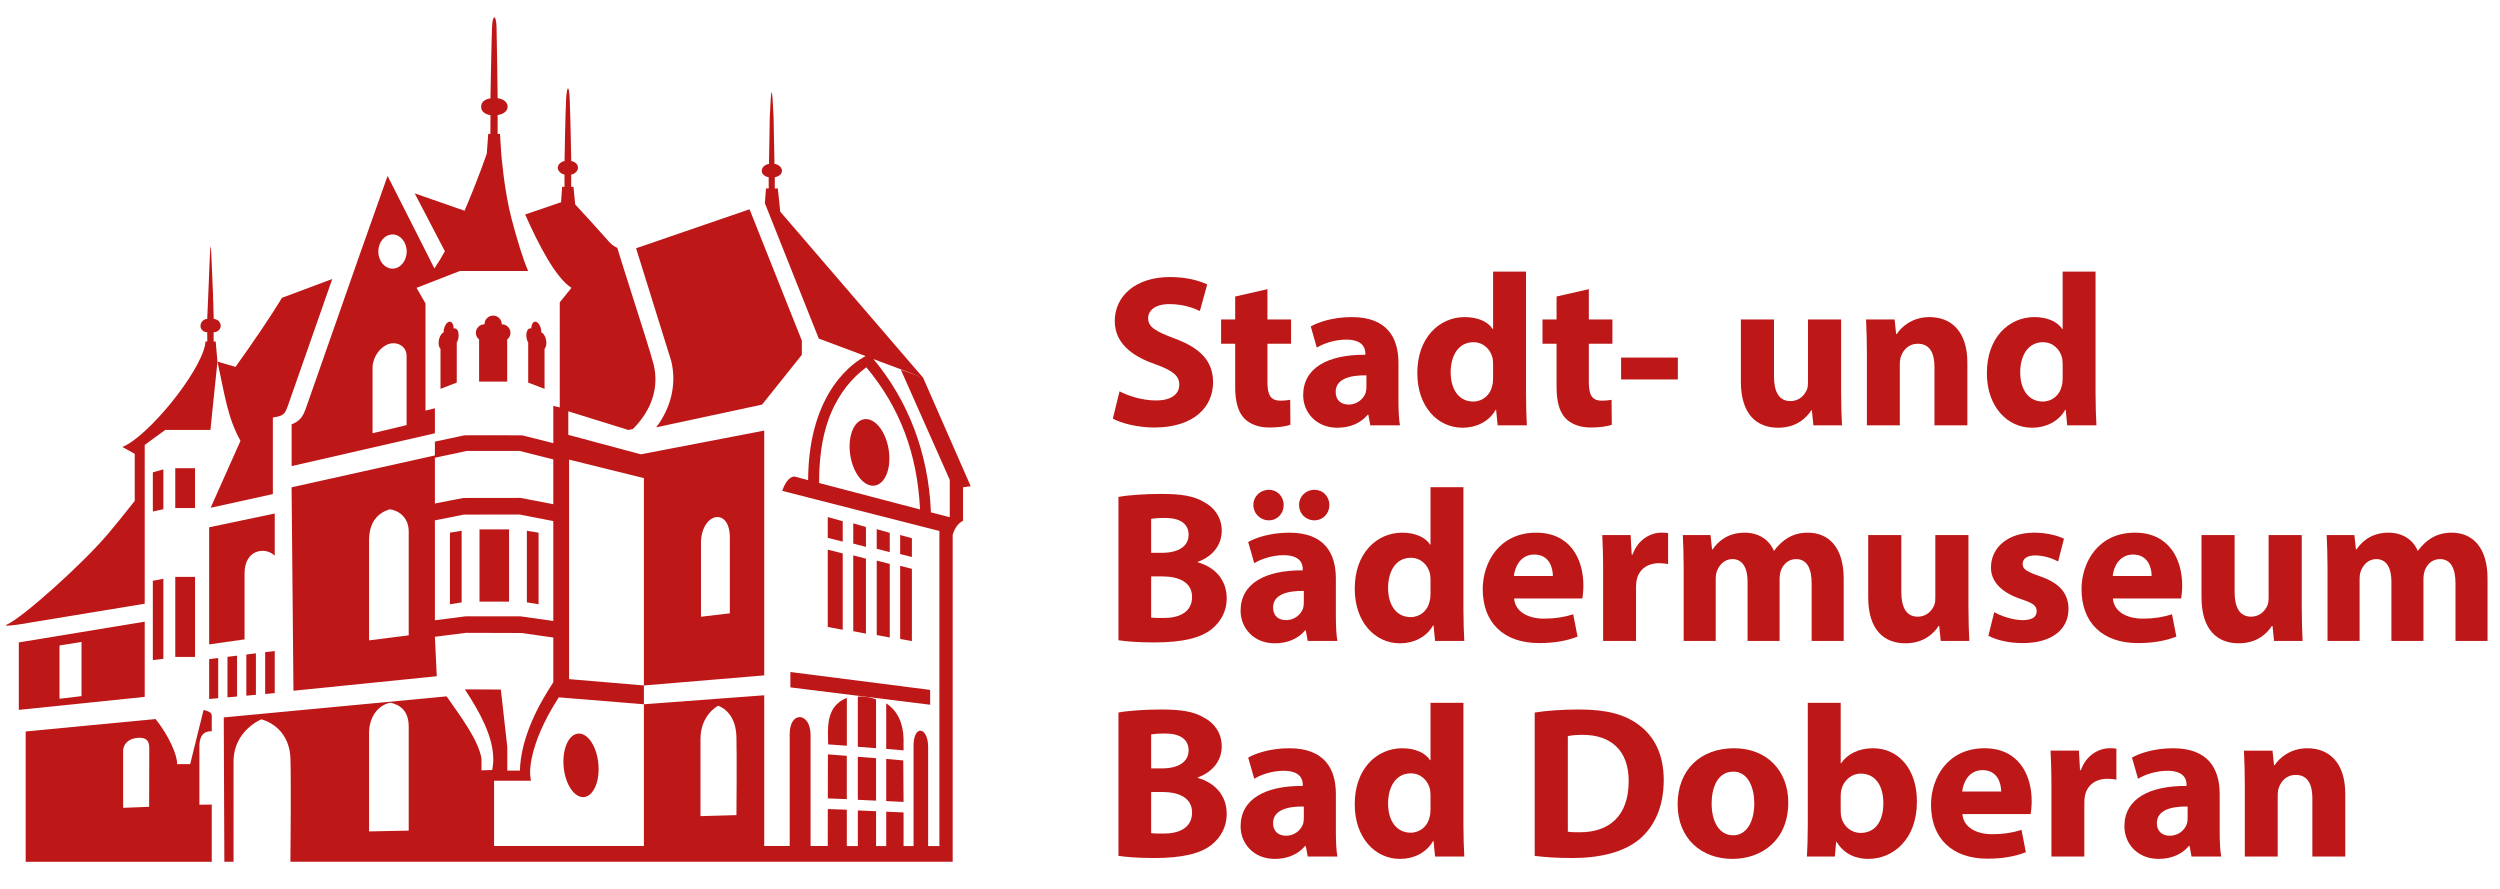 <?xml version="1.0" encoding="UTF-8"?><svg id="logo-moeckelhaus" xmlns="http://www.w3.org/2000/svg" viewBox="0 0 255.118 90.709"><path d="M114.246,39.937c.906.464,2.298.928,3.734.928,1.546,0,2.364-.641,2.364-1.613,0-.928-.707-1.458-2.496-2.099-2.475-.862-4.088-2.232-4.088-4.397,0-2.541,2.121-4.485,5.634-4.485,1.679,0,2.916.353,3.8.751l-.751,2.718c-.596-.287-1.657-.707-3.115-.707s-2.165.662-2.165,1.436c0,.95.839,1.37,2.761,2.099,2.63.972,3.867,2.342,3.867,4.441,0,2.497-1.922,4.618-6.01,4.618-1.701,0-3.381-.442-4.22-.906l.685-2.784Z" fill="#be1717"/><path d="M129.339,29.508v3.093h2.409v2.475h-2.409v3.911c0,1.303.31,1.899,1.326,1.899.42,0,.751-.044.994-.087l.023,2.54c-.443.177-1.238.288-2.188.288-1.083,0-1.988-.376-2.519-.929-.618-.64-.928-1.679-.928-3.203v-4.419h-1.436v-2.475h1.436v-2.342l3.292-.751Z" fill="#be1717"/><path d="M139.835,43.406l-.199-1.083h-.066c-.707.862-1.812,1.326-3.093,1.326-2.187,0-3.491-1.591-3.491-3.314,0-2.806,2.518-4.154,6.342-4.132v-.154c0-.575-.31-1.393-1.967-1.393-1.105,0-2.276.376-2.983.818l-.619-2.165c.751-.42,2.232-.95,4.199-.95,3.601,0,4.75,2.121,4.75,4.662v3.756c0,1.038.043,2.032.155,2.629h-3.028ZM139.439,38.301c-1.768-.022-3.138.398-3.138,1.701,0,.862.575,1.282,1.326,1.282.839,0,1.524-.552,1.746-1.237.044-.177.066-.376.066-.575v-1.171Z" fill="#be1717"/><path d="M155.724,27.718v12.461c0,1.215.045,2.497.089,3.226h-2.983l-.154-1.591h-.044c-.685,1.215-1.989,1.834-3.381,1.834-2.563,0-4.617-2.187-4.617-5.546-.023-3.645,2.253-5.744,4.838-5.744,1.326,0,2.364.463,2.85,1.215h.044v-5.855h3.358ZM152.366,37.175c0-.177-.021-.419-.044-.596-.199-.906-.928-1.657-1.967-1.657-1.524,0-2.319,1.369-2.319,3.071,0,1.833.905,2.983,2.298,2.983.971,0,1.745-.663,1.944-1.613.067-.244.088-.486.088-.774v-1.414Z" fill="#be1717"/><path d="M162.135,29.508v3.093h2.408v2.475h-2.408v3.911c0,1.303.31,1.899,1.326,1.899.42,0,.751-.044.994-.087l.023,2.54c-.443.177-1.238.288-2.188.288-1.083,0-1.989-.376-2.518-.929-.619-.64-.929-1.679-.929-3.203v-4.419h-1.436v-2.475h1.436v-2.342l3.292-.751Z" fill="#be1717"/><rect x="165.43" y="36.491" width="5.789" height="2.231" fill="#be1717"/><path d="M187.88,39.937c0,1.414.044,2.563.089,3.469h-2.917l-.154-1.525h-.067c-.42.663-1.436,1.768-3.381,1.768-2.186,0-3.799-1.37-3.799-4.707v-6.34h3.38v5.81c0,1.569.508,2.519,1.679,2.519.928,0,1.458-.64,1.679-1.171.089-.198.111-.464.111-.729v-6.429h3.38v7.335Z" fill="#be1717"/><path d="M190.512,36.048c0-1.348-.044-2.497-.088-3.447h2.916l.154,1.481h.067c.442-.685,1.547-1.724,3.337-1.724,2.209,0,3.866,1.458,3.866,4.64v6.407h-3.358v-5.987c0-1.392-.487-2.342-1.702-2.342-.927,0-1.48.64-1.701,1.259-.089.199-.133.53-.133.839v6.231h-3.358v-7.357Z" fill="#be1717"/><path d="M213.846,27.718v12.461c0,1.215.045,2.497.089,3.226h-2.982l-.155-1.591h-.044c-.686,1.215-1.989,1.834-3.381,1.834-2.563,0-4.617-2.187-4.617-5.546-.023-3.645,2.253-5.744,4.837-5.744,1.327,0,2.365.463,2.851,1.215h.044v-5.855h3.358ZM210.488,37.175c0-.177-.021-.419-.044-.596-.198-.906-.928-1.657-1.966-1.657-1.525,0-2.32,1.369-2.32,3.071,0,1.833.906,2.983,2.298,2.983.971,0,1.745-.663,1.944-1.613.067-.244.088-.486.088-.774v-1.414Z" fill="#be1717"/><path d="M114.136,50.711c.884-.176,2.673-.308,4.353-.308,2.054,0,3.314.198,4.396.839,1.039.552,1.79,1.569,1.79,2.917,0,1.325-.773,2.562-2.453,3.181v.044c1.702.464,2.961,1.746,2.961,3.668,0,1.348-.618,2.408-1.546,3.159-1.083.863-2.895,1.348-5.855,1.348-1.658,0-2.895-.11-3.646-.221v-14.627ZM117.472,56.413h1.105c1.768,0,2.717-.73,2.717-1.834,0-1.127-.861-1.724-2.385-1.724-.73,0-1.15.044-1.437.088v3.47ZM117.472,63.019c.332.044.729.044,1.304.044,1.524,0,2.872-.575,2.872-2.144,0-1.502-1.348-2.098-3.027-2.098h-1.149v4.198Z" fill="#be1717"/><path d="M133.449,65.406l-.199-1.083h-.067c-.707.862-1.811,1.326-3.093,1.326-2.187,0-3.491-1.591-3.491-3.315,0-2.805,2.519-4.153,6.342-4.132v-.154c0-.574-.31-1.392-1.967-1.392-1.104,0-2.275.375-2.982.818l-.619-2.166c.751-.419,2.231-.95,4.198-.95,3.601,0,4.75,2.121,4.75,4.662v3.757c0,1.038.044,2.032.155,2.629h-3.027ZM127.903,51.551c0-.905.707-1.568,1.591-1.568.84,0,1.502.663,1.502,1.568,0,.84-.641,1.547-1.502,1.547-.907,0-1.591-.707-1.591-1.547M133.051,60.301c-1.767-.022-3.137.397-3.137,1.701,0,.862.574,1.281,1.325,1.281.84,0,1.524-.552,1.746-1.237.044-.177.066-.376.066-.574v-1.171ZM132.565,51.551c0-.905.685-1.568,1.568-1.568.863,0,1.525.663,1.525,1.568,0,.84-.641,1.547-1.525,1.547-.905,0-1.568-.707-1.568-1.547" fill="#be1717"/><path d="M149.338,49.718v12.462c0,1.215.045,2.496.089,3.225h-2.983l-.154-1.59h-.044c-.685,1.214-1.989,1.834-3.381,1.834-2.563,0-4.617-2.188-4.617-5.546-.023-3.646,2.253-5.745,4.838-5.745,1.326,0,2.364.464,2.85,1.215h.044v-5.855h3.358ZM145.98,59.175c0-.177-.021-.42-.044-.597-.199-.906-.928-1.657-1.967-1.657-1.524,0-2.319,1.37-2.319,3.071,0,1.834.905,2.983,2.298,2.983.971,0,1.745-.662,1.944-1.612.067-.244.088-.487.088-.774v-1.414Z" fill="#be1717"/><path d="M154.511,61.074c.11,1.392,1.48,2.056,3.05,2.056,1.148,0,2.076-.156,2.982-.443l.442,2.276c-1.105.442-2.453.663-3.911.663-3.668,0-5.766-2.121-5.766-5.501,0-2.741,1.701-5.768,5.457-5.768,3.491,0,4.816,2.718,4.816,5.392,0,.574-.066,1.083-.11,1.325h-6.96ZM158.466,58.777c0-.818-.354-2.188-1.9-2.188-1.414,0-1.989,1.282-2.077,2.188h3.977Z" fill="#be1717"/><path d="M163.595,58.158c0-1.591-.044-2.629-.088-3.558h2.894l.111,1.99h.088c.553-1.57,1.878-2.233,2.917-2.233.308,0,.464,0,.707.045v3.159c-.243-.044-.53-.088-.906-.088-1.238,0-2.077.663-2.298,1.702-.044.22-.067.485-.067.751v5.479h-3.358v-7.247Z" fill="#be1717"/><path d="M171.815,58.048c0-1.348-.044-2.497-.088-3.447h2.828l.155,1.459h.066c.464-.686,1.414-1.702,3.269-1.702,1.393,0,2.498.707,2.961,1.834h.044c.399-.552.884-.995,1.393-1.303.597-.354,1.259-.531,2.055-.531,2.077,0,3.645,1.459,3.645,4.684v6.363h-3.27v-5.877c0-1.569-.508-2.474-1.59-2.474-.774,0-1.326.53-1.547,1.171-.089.243-.133.596-.133.861v6.319h-3.269v-6.053c0-1.37-.487-2.298-1.547-2.298-.863,0-1.37.663-1.57,1.215-.11.265-.131.574-.131.84v6.296h-3.271v-7.357Z" fill="#be1717"/><path d="M200.874,61.936c0,1.414.044,2.563.089,3.469h-2.917l-.154-1.525h-.067c-.42.663-1.436,1.768-3.381,1.768-2.186,0-3.799-1.37-3.799-4.706v-6.342h3.38v5.812c0,1.568.508,2.518,1.679,2.518.928,0,1.458-.64,1.679-1.171.089-.199.111-.464.111-.729v-6.43h3.38v7.336Z" fill="#be1717"/><path d="M203.506,62.467c.619.375,1.9.817,2.895.817,1.016,0,1.436-.353,1.436-.906,0-.552-.331-.817-1.591-1.237-2.231-.751-3.094-1.966-3.071-3.248,0-2.01,1.724-3.535,4.397-3.535,1.259,0,2.386.288,3.049.619l-.596,2.32c-.487-.266-1.415-.619-2.342-.619-.818,0-1.282.332-1.282.884,0,.509.419.773,1.746,1.237,2.054.707,2.916,1.746,2.938,3.336,0,2.011-1.591,3.491-4.684,3.491-1.415,0-2.673-.309-3.491-.751l.596-2.408Z" fill="#be1717"/><path d="M215.616,61.074c.11,1.392,1.48,2.056,3.05,2.056,1.148,0,2.076-.156,2.982-.443l.442,2.276c-1.105.442-2.453.663-3.911.663-3.668,0-5.766-2.121-5.766-5.501,0-2.741,1.701-5.768,5.457-5.768,3.491,0,4.816,2.718,4.816,5.392,0,.574-.066,1.083-.11,1.325h-6.96ZM219.571,58.777c0-.818-.354-2.188-1.9-2.188-1.414,0-1.989,1.282-2.077,2.188h3.977Z" fill="#be1717"/><path d="M234.886,61.936c0,1.414.044,2.563.089,3.469h-2.917l-.154-1.525h-.067c-.42.663-1.436,1.768-3.381,1.768-2.186,0-3.799-1.37-3.799-4.706v-6.342h3.38v5.812c0,1.568.508,2.518,1.679,2.518.928,0,1.458-.64,1.679-1.171.089-.199.111-.464.111-.729v-6.43h3.38v7.336Z" fill="#be1717"/><path d="M237.519,58.048c0-1.348-.044-2.497-.088-3.447h2.828l.155,1.459h.066c.464-.686,1.414-1.702,3.269-1.702,1.393,0,2.498.707,2.961,1.834h.044c.399-.552.884-.995,1.393-1.303.597-.354,1.259-.531,2.055-.531,2.077,0,3.645,1.459,3.645,4.684v6.363h-3.27v-5.877c0-1.569-.508-2.474-1.59-2.474-.774,0-1.326.53-1.547,1.171-.089.243-.133.596-.133.861v6.319h-3.269v-6.053c0-1.37-.487-2.298-1.547-2.298-.863,0-1.37.663-1.57,1.215-.11.265-.131.574-.131.84v6.296h-3.271v-7.357Z" fill="#be1717"/><path d="M114.136,72.711c.884-.176,2.673-.308,4.353-.308,2.054,0,3.314.198,4.396.839,1.039.552,1.79,1.569,1.79,2.917,0,1.325-.773,2.562-2.453,3.181v.044c1.702.464,2.961,1.746,2.961,3.668,0,1.348-.618,2.408-1.546,3.159-1.083.863-2.895,1.348-5.855,1.348-1.658,0-2.895-.11-3.646-.221v-14.627ZM117.472,78.413h1.105c1.768,0,2.717-.73,2.717-1.834,0-1.127-.861-1.724-2.385-1.724-.73,0-1.15.044-1.437.088v3.47ZM117.472,85.019c.332.044.729.044,1.304.044,1.524,0,2.872-.575,2.872-2.144,0-1.502-1.348-2.098-3.027-2.098h-1.149v4.198Z" fill="#be1717"/><path d="M133.449,87.406l-.199-1.083h-.066c-.707.862-1.812,1.326-3.093,1.326-2.187,0-3.491-1.591-3.491-3.315,0-2.805,2.518-4.153,6.342-4.132v-.154c0-.574-.31-1.392-1.967-1.392-1.105,0-2.276.375-2.983.818l-.619-2.166c.751-.419,2.232-.95,4.199-.95,3.601,0,4.75,2.121,4.75,4.662v3.757c0,1.038.043,2.032.155,2.629h-3.028ZM133.052,82.302c-1.768-.022-3.138.397-3.138,1.701,0,.862.575,1.281,1.326,1.281.839,0,1.524-.552,1.746-1.237.044-.177.066-.376.066-.574v-1.171Z" fill="#be1717"/><path d="M149.338,71.718v12.462c0,1.215.045,2.496.089,3.225h-2.983l-.154-1.59h-.044c-.685,1.214-1.989,1.834-3.381,1.834-2.563,0-4.617-2.188-4.617-5.546-.023-3.646,2.253-5.745,4.838-5.745,1.326,0,2.364.464,2.85,1.215h.044v-5.855h3.358ZM145.98,81.174c0-.177-.021-.42-.044-.597-.199-.906-.928-1.657-1.967-1.657-1.524,0-2.319,1.37-2.319,3.071,0,1.834.905,2.983,2.298,2.983.971,0,1.745-.662,1.944-1.612.067-.244.088-.487.088-.774v-1.414Z" fill="#be1717"/><path d="M156.611,72.712c1.237-.199,2.851-.309,4.552-.309,2.828,0,4.662.508,6.099,1.591,1.545,1.148,2.518,2.982,2.518,5.611,0,2.851-1.039,4.818-2.475,6.032-1.569,1.304-3.955,1.922-6.872,1.922-1.745,0-2.982-.11-3.822-.22v-14.627ZM159.992,84.864c.287.066.751.066,1.171.066,3.049.023,5.038-1.657,5.038-5.213.021-3.094-1.79-4.729-4.685-4.729-.751,0-1.237.066-1.524.133v9.743Z" fill="#be1717"/><path d="M182.487,81.882c0,3.955-2.805,5.766-5.7,5.766-3.16,0-5.59-2.077-5.59-5.568s2.298-5.723,5.767-5.723c3.313,0,5.523,2.277,5.523,5.525M174.666,81.992c0,1.855.773,3.248,2.209,3.248,1.304,0,2.144-1.304,2.144-3.248,0-1.613-.62-3.248-2.144-3.248-1.612,0-2.209,1.657-2.209,3.248" fill="#be1717"/><path d="M184.392,87.405c.044-.707.088-2.011.088-3.226v-12.462h3.358v6.165h.044c.642-.928,1.768-1.525,3.27-1.525,2.585,0,4.486,2.143,4.463,5.458,0,3.889-2.474,5.833-4.949,5.833-1.26,0-2.474-.464-3.248-1.746h-.044l-.133,1.503h-2.849ZM187.838,82.809c0,.221.022.42.066.597.221.906.995,1.591,1.967,1.591,1.436,0,2.32-1.105,2.32-3.049,0-1.68-.751-3.005-2.32-3.005-.906,0-1.746.684-1.967,1.656-.044.199-.066.398-.066.619v1.591Z" fill="#be1717"/><path d="M200.258,83.074c.11,1.392,1.48,2.056,3.049,2.056,1.149,0,2.077-.156,2.983-.443l.442,2.276c-1.105.442-2.453.663-3.911.663-3.668,0-5.766-2.121-5.766-5.501,0-2.741,1.701-5.768,5.457-5.768,3.491,0,4.816,2.718,4.816,5.392,0,.574-.066,1.083-.11,1.325h-6.96ZM204.213,80.777c0-.818-.354-2.188-1.9-2.188-1.414,0-1.989,1.282-2.077,2.188h3.977Z" fill="#be1717"/><path d="M209.342,80.158c0-1.591-.044-2.629-.088-3.558h2.895l.11,1.99h.088c.553-1.57,1.878-2.233,2.917-2.233.308,0,.464,0,.707.045v3.159c-.243-.044-.53-.088-.906-.088-1.238,0-2.077.663-2.298,1.702-.044.22-.067.485-.067.751v5.479h-3.358v-7.247Z" fill="#be1717"/><path d="M223.638,87.406l-.199-1.083h-.066c-.707.862-1.812,1.326-3.093,1.326-2.187,0-3.491-1.591-3.491-3.315,0-2.805,2.518-4.153,6.342-4.132v-.154c0-.574-.31-1.392-1.967-1.392-1.105,0-2.276.375-2.983.818l-.619-2.166c.751-.419,2.232-.95,4.199-.95,3.601,0,4.75,2.121,4.75,4.662v3.757c0,1.038.043,2.032.155,2.629h-3.028ZM223.241,82.302c-1.768-.022-3.138.397-3.138,1.701,0,.862.575,1.281,1.326,1.281.839,0,1.524-.552,1.746-1.237.044-.177.066-.376.066-.574v-1.171Z" fill="#be1717"/><path d="M229.076,80.048c0-1.348-.044-2.497-.088-3.447h2.916l.154,1.48h.067c.442-.684,1.547-1.723,3.337-1.723,2.209,0,3.866,1.459,3.866,4.64v6.407h-3.358v-5.987c0-1.392-.487-2.343-1.702-2.343-.927,0-1.48.642-1.701,1.26-.089.199-.133.53-.133.84v6.23h-3.358v-7.357Z" fill="#be1717"/><path d="M31.208,41.683c-.216.582-.48,1.278-1.448,1.614v4.267l14.569-3.338h.051v-2.56l-.96.234v-10.938l-.917-1.588,4.424-1.72h6.968c-.526-1.202-1.134-3.227-1.681-5.291-.773-2.895-1.062-6.687-1.062-6.687l-.131-2.011h-.24v-1.921c.59-.093,1.021-.403,1.021-.849,0-.455-.408-.79-1.019-.871,0,0-.073-6.088-.113-7.296-.042-1.244-.39-1.293-.456-.033-.05.945-.165,7.346-.165,7.346-.608.081-.952.399-.952.858,0,.442.362.769.956.858l-.01,1.908h-.219l-.15,2.011s-.942,2.764-2.271,5.83l-5.083-1.771,2.658,5.1.421.806c-.353.637-.709,1.227-1.07,1.758l-1.007-2-3.77-7.447-3.142,8.87h.004l-5.206,14.861ZM40.057,23.926c.798,0,1.444.781,1.444,1.741,0,.964-.646,1.745-1.444,1.745-.802,0-1.452-.781-1.452-1.745,0-.96.65-1.741,1.452-1.741M38.019,37.42c.072-1.117.853-2.081,1.707-2.331.853-.246,1.766.272,1.766,1.231v7.061l-3.473.828v-6.789Z" fill="#be1717"/><path d="M90.435,71.779c1.108.709,1.72,1.928,1.771,3.596v1.198l-1.771-.149v-4.645Z" fill="#be1717"/><path d="M87.538,71.079v5.125l1.86.149v-4.981c-.607-.234-1.244-.344-1.86-.293" fill="#be1717"/><polygon points="90.435 77.448 90.435 81.749 92.206 81.834 92.176 77.601 90.435 77.448" fill="#be1717"/><polygon points="87.538 81.619 89.398 81.704 89.398 77.373 87.538 77.229 87.538 81.619" fill="#be1717"/><path d="M84.477,81.481c.004,0,.008-.004.013-.004l1.923.072v-4.42l-1.928-.149-.008,4.501Z" fill="#be1717"/><path d="M84.486,74.803l.025,1.159,1.907.14v-4.887c-1.342.556-1.941,1.58-1.932,3.588" fill="#be1717"/><path d="M14.768,45.404l2.093-1.533h4.612l.717-6.963-.179-2.052h-.21v-.951c.426.004.72-.314.72-.641,0-.339-.237-.673-.711-.722l-.074-2.537c-.262-6.02-.206-6.921-.479.008l-.11,2.529c-.41.017-.689.383-.689.722,0,.327.271.629.689.641l.008.951h-.194l-.019.273c-.531,2.929-5.873,9.46-8.458,10.483l1.265.701v4.806c-1.236,1.563-2.225,2.781-2.802,3.452-2.595,3.028-8.616,8.45-10.263,9.176-.323.144.161.119,1.1,0l12.984-2.14v-16.203Z" fill="#be1717"/><path d="M21.5,51.806l.008.008,6.336-1.396v-7.809l.424-.081c.718-.14.854-.429,1.087-1.061l4.552-12.997-5.129,1.919c-1.185,1.953-2.866,4.424-4.743,7.048l-1.843-.53c.743,3.354,1.002,5.66,2.348,8.076l-3.04,6.823Z" fill="#be1717"/><path d="M28.036,52.402l-6.692,1.405v11.949l3.612-.51v-6.725c0-2.497,2.146-2.746,3.08-1.812v-4.307Z" fill="#be1717"/><path d="M20.773,72.453l-1.367,5.525h-1.338c.051-.884-.832-2.901-2.191-4.603l-13.256,1.269v13.299h18.988v-5.838l-1.261.012v-6.114c.047-.943.442-1.346,1.117-1.38.051-.004.098,0,.144,0v-1.613c-.004-.433-.836-.557-.836-.557M15.219,82.334l-2.654.102v-5.826c.055-.9.794-1.291,1.567-1.32.777-.034,1.1.267,1.1,1.053l-.013,5.991Z" fill="#be1717"/><path d="M86.774,46.484c.301,1.873,1.427,3.244,2.505,3.066,1.083-.179,1.711-1.835,1.401-3.703-.301-1.868-1.422-3.24-2.505-3.066-1.078.175-1.702,1.83-1.401,3.703" fill="#be1717"/><path d="M59.592,81.337c.977-.093,1.639-1.614,1.469-3.401-.165-1.788-1.091-3.163-2.072-3.074-.977.089-1.635,1.613-1.469,3.401.166,1.787,1.095,3.167,2.072,3.074" fill="#be1717"/><path d="M51.757,38.939v-4.293c.2-.165.335-.399.335-.675,0-.488-.399-.879-.887-.879,0-.488-.391-.887-.875-.887-.496,0-.887.399-.887.887-.484,0-.883.391-.883.879,0,.276.131.51.331.675v4.293h2.866Z" fill="#be1717"/><path d="M55.569,39.681v-4.085c.11-.11.187-.318.187-.598,0-.484-.229-.964-.514-1.079,0-.484-.225-.964-.514-1.074-.276-.111-.509.199-.509.683-.276-.11-.51.2-.51.688,0,.281.081.544.191.743v4.085l1.669.637Z" fill="#be1717"/><path d="M46.611,39.043v-4.085c.119-.199.191-.463.191-.739,0-.488-.225-.798-.509-.687,0-.484-.226-.799-.51-.684-.28.11-.514.586-.514,1.074-.276.111-.509.59-.509,1.074,0,.285.08.489.191.603v4.081l1.66-.637Z" fill="#be1717"/><rect x="48.933" y="54.023" width="3.015" height="7.371" fill="#be1717"/><polygon points="53.766 61.47 54.959 61.665 54.959 54.358 53.766 54.163 53.766 61.47" fill="#be1717"/><polygon points="45.915 61.666 47.108 61.471 47.108 54.159 45.915 54.359 45.915 61.666" fill="#be1717"/><rect x="17.885" y="47.781" width="2.017" height="4.063" fill="#be1717"/><polygon points="16.671 47.897 15.597 48.203 15.597 52.198 16.671 51.961 16.671 47.897" fill="#be1717"/><rect x="17.886" y="58.868" width="2.017" height="8.169" fill="#be1717"/><polygon points="15.597 67.356 16.671 67.234 16.671 59.063 15.597 59.267 15.597 67.356" fill="#be1717"/><polygon points="94.919 70.401 80.656 68.579 80.656 70.146 94.919 71.917 94.919 70.401" fill="#be1717"/><polygon points="88.367 57.013 87.072 56.673 87.072 64.41 88.367 64.66 88.367 57.013" fill="#be1717"/><polygon points="89.466 56.004 90.795 56.344 90.795 54.374 89.466 54 89.466 56.004" fill="#be1717"/><polygon points="91.859 56.54 93.056 56.841 93.056 54.926 91.859 54.595 91.859 56.54" fill="#be1717"/><polygon points="87.073 55.469 88.368 55.809 88.368 53.783 87.073 53.405 87.073 55.469" fill="#be1717"/><polygon points="85.998 56.477 84.469 56.091 84.469 63.98 85.998 64.264 85.998 56.477" fill="#be1717"/><polygon points="91.859 57.744 91.859 65.204 93.056 65.425 93.056 58.045 91.859 57.744" fill="#be1717"/><polygon points="90.797 57.548 89.468 57.208 89.468 64.805 90.797 65.055 90.797 57.548" fill="#be1717"/><polygon points="85.998 55.273 85.998 53.192 84.469 52.764 84.469 54.887 85.998 55.273" fill="#be1717"/><path d="M94.202,38.55l-2.271-.819,4.989,11.239v3.813l-1.949-.509c.012-.047.021-.085.021-.132-.263-5.889-2.293-11.239-5.864-15.502l3.295,1.235,1.779.675-14.581-16.95-.247-2.37h-.31v-1.141c.424-.09.735-.323.735-.654,0-.427-.472-.689-.767-.709l-.09-4.787c-.144-3.221-.24-3.504-.388,0l-.083,4.787c-.442.08-.735.369-.735.709,0,.331.283.569.707.654v1.141h-.276l-.113,1.512,5.499,13.809,4.781,1.787c-.977.497-5.83,3.435-5.868,12.658l-1.435-.378c-.569.093-.943.73-1.21,1.473l16.041,4.094v32.151h-1.15v-10.114c0-2.043-1.486-2.336-1.486-.102v10.216h-1.02v-3.427l-1.77-.08v3.511h-1.036v-3.554l-1.86-.085v3.635h-1.125v-3.707l-1.941-.068-.004,3.775h-1.754v-11.32c0-2.344-2.131-2.518-2.131-.111v11.431h-2.599v-15.384l-12.279.917v14.467h-15.29v-6.662h3.757l-.068-.582c-.004-.038-.339-2.875,2.913-7.927l8.688.704v-1.919l-7.635-.645v-22.402l7.635,1.889v21.158l12.279-1.027v-24.98l-12.589,2.42-7.405-1.987v-2.403l6.131,1.906.463-.097c1.885-1.89,2.7-4.2,2.11-6.607-.225-.905-1.329-4.374-2.306-7.431-.59-1.864-1.116-3.507-1.401-4.454-.293-.127-.577-.323-.845-.628-.917-1.053-2.603-2.888-3.448-3.801l-.172-1.794h-.233v-1.25c.365-.055.69-.374.69-.705,0-.34-.296-.613-.687-.677,0,0-.076-4.326-.155-6.296-.062-1.548-.291-1.415-.37-.016-.078,1.399-.16,6.312-.16,6.312-.336.051-.692.337-.692.677,0,.331.316.633.686.705v1.25h-.24l-.11,1.569-3.66,1.253c1.384,3.146,3.15,6.496,4.721,7.486l-1.193,1.477v10.726l-.658-.161v3.804l-3.172-.794c-.059-.013-5.842-.017-5.893-.004l-3.019.645v1.41l-14.624,3.252.191,20.759,14.624-1.481-.191-4.026,3.167-.403,5.669.017,3.248.463v4.56l-.514.82c-.013.017-.025.033-.034.05l-.055.085.004.005c-2.458,3.97-2.794,6.87-2.806,8.059h-1.291v-2.408l-.658-5.864-3.673-.017c1.524,2.306,2.9,4.828,2.9,7.117,0,.458-.043.73-.106,1.108l-1.096.038v-1.214c-.352-1.962-2.144-4.289-3.558-6.335l-22.742,2.148.06,14.73h.938v-10.237c0-3.147,2.836-4.297,2.836-4.297,0,0,2.845.624,2.968,3.97.077,2.089.013,9.154,0,10.564h67.581v-33.413l.017.005c.191-.637.522-1.121,1.04-1.393v-3.414l.781-.11-4.853-11.066ZM83.57,49.285c.008-.03.021-.064.021-.107,0-4.178.909-6.738,1.945-8.487,1.036-1.763,2.204-2.705,2.87-3.211,3.44,4.111,5.206,8.841,5.482,14.509l-10.318-2.704ZM71.532,55.289c.106-3.002,2.947-3.554,2.947-.425v7.724l-2.947.348v-7.647ZM41.708,64.834l-4.047.513v-10.186c0-1.936.93-2.819,2.102-3.189.926.111,1.945.828,1.945,2.268v10.594ZM44.379,46.711l3.244-.692h5.405l3.435.862v4.573l-3.346-.645-5.843.008-2.895.565v-4.671ZM53.117,62.897h-5.622l-3.116.4v-10.195l2.972-.59,5.685-.005,3.427.667v10.195l-3.346-.472ZM41.708,84.761l-4.047.084v-10.186c.077-1.652.998-2.713,2.174-2.955.926.208,1.873.76,1.873,2.458v10.599ZM75.15,83.181l-3.669.102v-7.855c0-2.497,1.796-3.406,1.796-3.406,0,0,1.797.493,1.873,3.147.055,1.847,0,8.012,0,8.012" fill="#be1717"/><path d="M68.498,36.841c.573,2.331-.021,4.785-1.537,6.768l10.806-2.322,4.059-5.079v-1.448l-5.337-13.404-11.579,3.978,3.588,11.507Z" fill="#be1717"/><path d="M1.919,65.557v6.883l12.849-1.325v-7.676l-12.849,2.118ZM8.318,71.039l-2.246.268v-5.44l2.246-.356v5.528Z" fill="#be1717"/><polygon points="27.059 66.555 27.059 70.819 28.036 70.731 28.036 66.434 27.059 66.555" fill="#be1717"/><polygon points="25.136 66.792 25.136 70.991 26.114 70.904 26.114 66.671 25.136 66.792" fill="#be1717"/><polygon points="23.212 67.029 23.212 71.164 24.19 71.076 24.19 66.908 23.212 67.029" fill="#be1717"/><polygon points="21.344 67.259 21.344 71.331 22.266 71.248 22.266 67.145 21.344 67.259" fill="#be1717"/></svg>